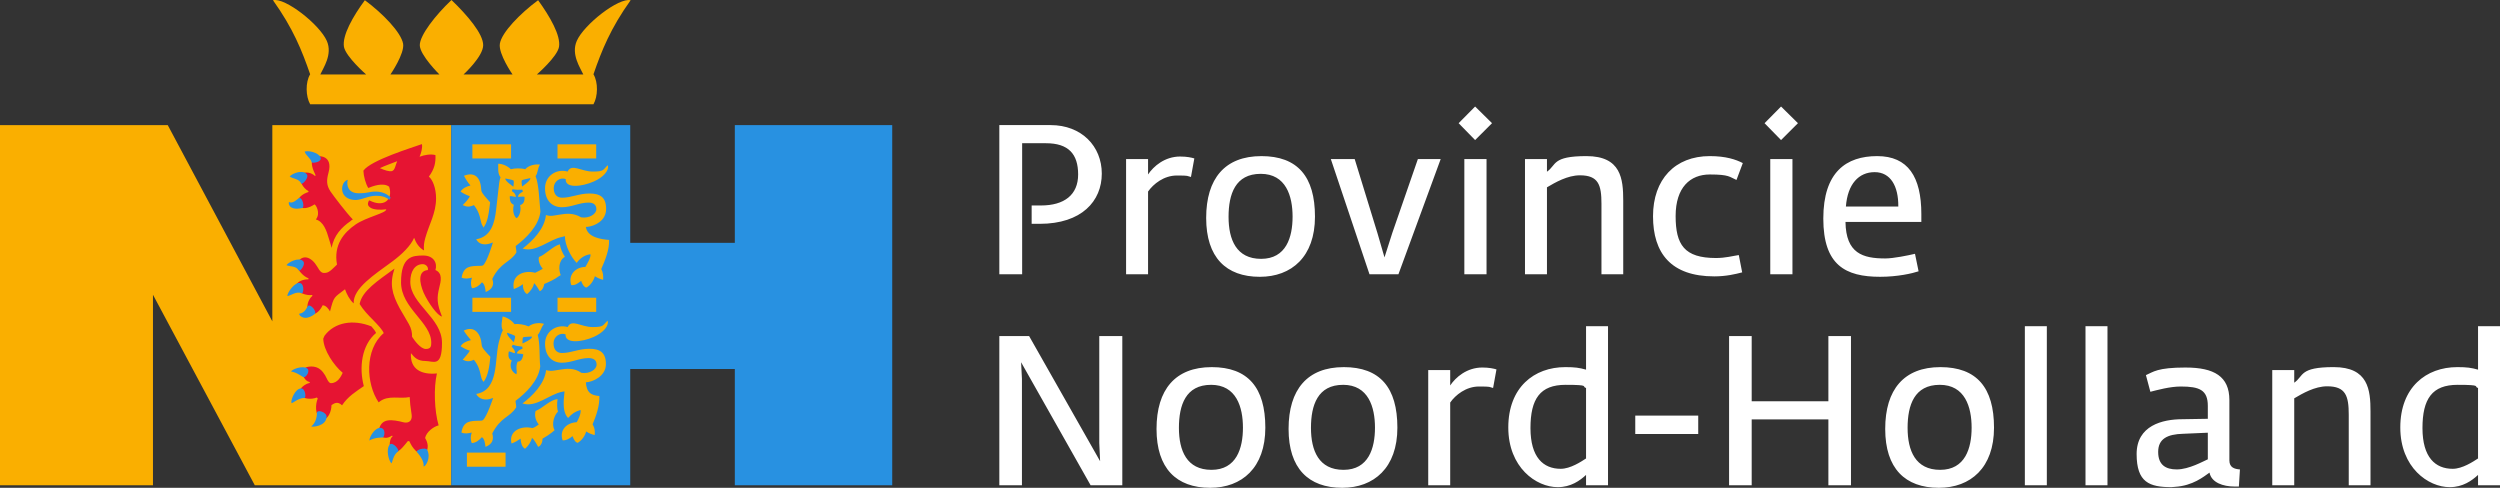 <svg fill="none" height="40" viewBox="0 0 205 40" width="205" xmlns="http://www.w3.org/2000/svg" xmlns:xlink="http://www.w3.org/1999/xlink"><rect x="0" y="0" width="205" height="40" fill="#333333" stroke="none"/><clipPath id="a"><path d="m0 0h205v40h-205z"/></clipPath><g clip-path="url(#a)"><path clip-rule="evenodd" d="m0 39.792h12.543v-15.623l8.35 15.623h16.112v-29.533h-14.674v16.09l-8.576-16.09h-13.756z" fill="#faaf00" fill-rule="evenodd"/><path d="m34.701 20.952c.883 0 1.178.64 1.005 1.193.606.26.45.9.311 1.453-.208.831-.19 1.315.226 2.354-.346-.035-1.127-1.107-1.508-1.955-.346-.813-.485-1.782.347-1.852.069-.259-.173-.484-.416-.484-.624 0-1.022.554-1.022 1.453 0 1.817 2.599 2.941 2.6 5 0 2.059-.711 1.488-1.352 1.488-.641 0-.901-.277-1.195-.641-.087 1.349.901 1.782 2.131 1.661-.277 1.176-.208 3.079.139 4.256-.45.121-1.005.554-1.109 1.038.243.398.329.865 0 1.298-.571.138-1.056-.484-1.281-1.021l-.122-.035c-.364.415-.779 1.09-1.368.952-.087-.121-.295-1.004.121-1.35l-.069-.035c-.398.26-.728.242-1.126-.103.087-1.211.745-1.28 1.75-1.072.173.035.346.103.52.103.329 0 .537-.242.468-.675-.104-.64-.139-1.038-.156-1.419-.814.173-1.75-.19-2.478.381l-.069.052c-1.039-1.523-1.16-4.343.416-5.675-.104-.277-.451-.64-.866-1.072-.398-.398-.814-.831-1.108-1.315.191-1.09 1.542-1.938 2.858-2.906-.416 1.263-.208 2.076.433 3.27.26.467.537.9.745 1.28.208.363.277.727.26 1.038.191.311.711 1.004 1.127 1.004.415-0.0.45-.225.45-.518 0-1.678-2.477-2.821-2.478-4.948 0-2.128.936-2.197 1.819-2.197zm-8.091 6.581c.827-1.117 2.352-1.368 3.846-.768.191.208.312.381.382.537-1.195 1.003-1.403 2.854-1.005 4.359-.676.467-1.3.848-1.785 1.574-.381-.363-.641-.155-.866-.017-0.0.484-.26 1.262-.849 1.193-.537-.381-.468-1.298-.277-1.73l-.069-.086c-.485.19-1.178.138-1.524-.311.121-.502.572-.814.936-.883v-.069c-.45-.104-.572-.57-.676-.934.208-.225.451-.347.797-.347.624 0 .918.364 1.143.728.087.139.26.639.468.64.572 0 .832-.554.971-.848-.71-.588-1.576-1.851-1.594-2.803zm7.986-15.716c.069.277-.069.76-.191 1.037.399-.156.919-.241 1.3-.138.035.588-.07 1.142-.537 1.765.312.26.589.952.589 1.782-0 1.228-.572 2.128-.884 3.252-.104.381-.138.641-.103 1.022-.416-.225-.658-.623-.814-1.038-.26.64-1.005 1.366-1.802 1.954-1.455 1.073-3.205 2.18-3.153 3.426-.346-.311-.571-.761-.71-1.159-.918.709-.901.554-1.23 1.817-.087-.173-.346-.519-.606-.502-.191.398-.519.813-1.039.727-.416-.467-.156-1.228.208-1.505l-.035-.069c-.45.069-1.194-.156-1.351-.675.069-.467.71-.623 1.057-.606v-.087c-.45-.156-.901-.727-1.022-1.107.502-1.021 1.299-.605 1.732.139.277.484.398.57.728.518.294-.035.607-.397.901-.674-.294-1.626.572-2.631 1.524-3.288.883-.605 2.563-.951 2.512-1.245-.485.069-1.056.034-1.299-.139-.26-.173-.226-.346-.122-.571l.053-.017c1.126.588 1.957-.001 1.61-1.125-.502-.38-1.368-.034-1.715.104-.225-.381-.381-.969-.398-1.419.606-.865 4.036-1.903 4.799-2.18zm-8.835 1.106c.312-.225 1.576-.224 1.178 1.229-.173.64-.173 1.038.156 1.54.243.363 1.351 1.816 1.836 2.301-.069.035-.138.087-.19.139-.728.502-1.386 1.194-1.542 2.197l-.218-.718c-.205-.719-.458-1.436-1.081-1.618.433-.519-.035-1.28-.122-1.228-.433.294-1.005.467-1.386.069-.086-.605.416-.934.901-1.09v-.069c-.45-.26-.797-.83-.642-1.384.399-.26.884-.138 1.179.139l.052-.052c-.208-.432-.519-1.125-.121-1.454zm6.092.569c-.245.093-.487.192-.704.296.381.173.779.294.987.242.26-.069.295-.518.434-.812z" fill="#e61432"/><path d="m34.198 37.076c-.154-.19.711-.431.832-.19.329.657-.122 1.366-.295 1.366.052-.45-.312-.9-.537-1.177zm-2.234-.622c.242-.259.83.465.676.57-.398.259-.468.914-.537.969l-.023-.026c-.204-.189-.456-1.14-.115-1.513zm-.797-1.367c.484 0.0.381.692.242.778-.069.035-.624-.034-1.126.26l.01-.025c-.006-.251.419-1.013.874-1.013zm-5.181-1.211c-.017-.346.814-.086.797.311-.052.778-1.178.848-1.265.778.346-.26.468-.727.468-1.09zm-1.299-2.024c.363-.017.433.777.277.778-.468 0-.919.398-1.04.433l-.031-.042c-.043-.255.307-1.153.794-1.169zm-.815-1.384c.035-.173.953-.536 1.334-.242.225.19-.07.692-.295.709-.088-.001-.572-.415-1.039-.467zm1.368-5.363c.208-.242.797.467.555.657-.814.622-1.298.105-1.265-.034.485-.069.606-.484.71-.623zm-.606-1.886c.346.122.259.916.086.83-.416-.207-.9.224-1.16.225.001-.295.641-1.21 1.074-1.055zm-1.143-1.471c.121-.225 1.022-.709 1.368-.329.242.26-.277.883-.347.762-.242-.398-.744-.312-1.022-.433zm1.022-5.502c.277-.121.503.761.261.814-1.126.242-1.143-.433-1.074-.502.294.207.726-.276.814-.311zm4.002-1.505c-.121.45.035 1.107.884 1.107.849 0 .832-.139 1.403-.139.572 0 1.023.242 1.23.502l-.104.191c-.277-.277-.693-.347-1.091-.347-.624 0-1.092.312-1.647.347-.519-0-.866-.191-1.039-.502-.208-.381-.087-1.02.363-1.159zm-4.721-.309c.255-.25 1.052-.53 1.36-.141.225.294-.397.881-.45.762-.208-.432-.693-.364-.953-.589zm1.187-2.009c.537-.121 1.369.242 1.317.605-.035.311-.745.363-.745.276-.052-.311-.503-.571-.572-.882z" fill="#2891e1"/><path clip-rule="evenodd" d="m37.005 39.792h14.674v-9.533h8.576v9.533h12.907v-29.533h-12.907v9.654h-8.576v-9.654h-14.674z" fill="#2891e1" fill-rule="evenodd"/><path d="m41.457 38.27h-3.17v-1.159h3.17zm4.262-5.537c-.052.329-.051.797.035 1.022-.277.242-.572 1.004-.277 1.522l-.244.203c-.233.177-.406.294-.743.488 0 .242-.104.588-.364.675-.104-.208-.329-.605-.502-.743-.087.363-.312.675-.572.899-.277-.156-.346-.52-.363-.831-.225.156-.485.312-.745.398-.26-1.055.831-1.488 1.715-1.263.191-.052.347-.174.52-.295-.26-.329-.364-.709-.261-1.107.606-.242 1.196-.935 1.802-.97zm-4.504-6.781c.346.069.745.311.97.622.312-.035.815.035 1.161.191.346-.277.884-.328 1.265-.207-.242.277-.329.744-.52.899.208.744.121 1.799.208 2.595-.139 1.176-1.178 2.18-2.027 2.82 0 .173.069.346.052.536-.277.432-.554.589-.935.883-.312.242-.675.572-1.022 1.246.156.553-.035.899-.555 1.107-.035-.242-.07-.658-.295-.796-.225.242-.485.467-.831.484-.121-.277-.104-.605 0-.864-.294.069-.572.121-.849 0 .156-.969.745-.952 1.473-.969.07 0 .242-.001.294-.053.346-.329.832-1.816.832-1.816l-.093.03c-.549.213-1.067.08-1.294-.358 1.888-.311 1.491-2.821 1.855-4.239.104-.398.208-.761.329-.986-.208-.294-.035-.916-.018-1.124zm8.61.346c.121.432-.364.986-1.144 1.332-1.022.45-2.355.554-2.304-.207-.468-.19-.988.19-.988.727 0.0.536.278.796.693.796.728 0 1.386-.346 2.234-.347.849 0 1.369.278 1.369 1.264-0.0.986-1.091 1.47-1.645 1.487.069.831.381 1.056 1.108 1.125.035.761-.26 1.626-.555 2.318.156.277.208.484.174.882-.243-.052-.503-.155-.693-.294-.104.346-.363.744-.71.934-.225-.069-.329-.329-.416-.554-.191.173-.537.38-.814.346-.294-.882.382-1.453 1.161-1.487.139-.26.363-.693.311-1.004-.433.121-.711.311-1.022.657-.294-.294-.363-.778-.363-1.193 0-.415.052-.675.069-.986l-.183.029c-1.086.212-2.16 1.33-3.265.957.831-.623 1.818-1.609 1.939-2.733.433.121.642.034 1.127-.035.52-.086 1.16-.173 1.767.26.676.104 1.247-.277 1.247-.675s-.294-.536-.658-.536c-.762 0-1.403.381-2.183.381-.78 0-1.386-.519-1.386-1.558 0-1.038.97-1.626 1.853-1.366.329-.692 1.091-0 2.044 0 .953 0 .815-.139 1.23-.519zm-11.798.813c.866-.432 1.403.225 1.473 1.176 0 .138.086.243.155.347l.087.103c.104.138.294.329.468.519-.069.761-.191 1.592-.555 2.059-.173-.19-.191-.363-.26-.657-.069-.294-.156-.675-.537-1.159-.363.173-.589.156-.918 0 .139-.156.502-.571.589-.744-.26-.069-.519-.208-.762-.363.191-.294.502-.415.849-.502-.191-.225-.433-.519-.589-.778zm3.933 1.315c.121.138.294.311.26.536-.191-.017-.347-.155-.503-.138-.03.227-.073.494.125.661l.118.082c-.243.536.052.969.381 1.125.104-.242-.103-.554.104-1.038.346-0.0.416-.329.468-.588-.121-.086-.312-.035-.537-.087.069-.242.294-.312.468-.381-0-.052-.018-.121-.018-.173-.329-.035-.468-.052-.779-.155-.035.052-.052.103-.087.155zm1.645-.83c-.156.017-.658.018-.71.069-.052.035-.052.293-.052.501.131-.065.746-.327.78-.53zm-2.01-.311c-.103.173.433.674.537.778.069-.208.122-.45.104-.502-.035-.069-.503-.225-.642-.276zm.312-1.713h-3.171v-1.159h3.171zm6.981 0h-3.171v-1.159h3.171zm-2.979-5.536c.035.329.225.727.415 1.02-.554.329-.519 1.072-.346 1.505l-.175.105c-.368.271-.752.44-1.177.621-.035.242-.139.502-.364.589-.121-.173-.312-.536-.468-.657-.069.363-.311.675-.571.899-.277-.156-.364-.554-.347-.814-.225.173-.502.312-.745.398-.225-1.194.884-1.575 1.75-1.333.225-.104.451-.224.624-.328-.208-.242-.399-.657-.312-.969.468-.139 1.179-.917 1.716-1.038zm-5.06-6.609c.364 0 .78.191 1.04.45.312-.086.814-.104 1.178 0 .294-.329.814-.433 1.213-.381-.208.311-.174.709-.364.951.277.64.312 2.163.398 2.907-.139 1.176-1.178 2.179-2.026 2.819 0 .173.069.347.052.537-.277.432-.554.588-.935.882-.312.242-.693.571-1.039 1.28.191.519-.035.866-.537 1.073-.035-.242-.07-.657-.312-.796-.191.242-.485.467-.814.484-.121-.277-.104-.606 0-.865-.277.069-.572.121-.85 0 .156-.969.745-.952 1.473-.969.069 0 .243 0.0.295-.052.346-.329.797-1.869.797-1.869l-.235.087c-.5.163-.937.048-1.134-.346 1.23-.208 1.508-1.35 1.629-2.388.069-.623.139-1.177.191-1.679.035-.415.087-.796.174-1.02-.26-.294-.174-.813-.191-1.107zm8.992.121c.121.432-.364.986-1.144 1.332-1.022.45-2.374.571-2.305-.19-.468-.19-.987.191-.987.728 0.0.536.278.795.693.795.727 0 1.386-.346 2.234-.346.849 0 1.369.277 1.369 1.263 0 .986-.935 1.401-1.524 1.471h-.139c.121.865 1.247 1.021 1.905 1.073.035.796-.329 1.678-.641 2.388.156.294.172.536.155.882-.242-.052-.468-.156-.676-.294-.104.363-.381.779-.71.934-.225-.069-.347-.346-.416-.554-.242.19-.502.397-.814.346-.294-.882.415-1.488 1.16-1.488.104-.191.485-.796.416-1.038-.329.035-.728.208-1.04.589l-.086.121c-.485-.484-.971-1.471-.971-2.197l-.214.061c-1.074.198-2.163 1.316-3.251.959.831-.64 1.785-1.609 1.906-2.716v-.035c.433.138.641.035 1.144-.034.519-.086 1.108-.156 1.749.225.676.104 1.248-.277 1.248-.675 0-.398-.295-.536-.642-.536-.762 0-1.403.381-2.183.381-.78 0-1.386-.519-1.386-1.558 0-1.038.97-1.626 1.853-1.366.329-.692 1.109 0 2.062 0s.815-.139 1.23-.519zm-11.798.865c.935-.363 1.368.19 1.42 1.142 0 .19.156.364.26.502.104.138.312.346.468.536l-.052.398c-.069.588-.173 1.263-.502 1.678l-.029-.094c-.132-.176-.153-.341-.214-.598-.069-.294-.156-.675-.537-1.159-.363.173-.589.156-.918 0 .312-.294.52-.572.589-.728-.26-.086-.571-.242-.762-.38.191-.294.484-.415.814-.502-.225-.242-.398-.536-.536-.796zm3.984 1.107c-.017.035-.052.103-.052.155.156.104.312.226.329.468-.173 0-.364-.087-.503-.053 0 .227 0.0.545.272.67l.058.04c-.139.553.052.986.226 1.09.156-.069.415-.502.294-1.072.346-.104.364-.415.364-.675-.121-.052-.329 0-.537 0 .017-.242.242-.329.398-.433-.017-.035-.034-.104-.052-.156-.329.017-.468.018-.797-.034zm-.595-.862c.009.201.55.557.664.654.035-.207.051-.467.017-.502-.054-.069-.519-.138-.675-.173zm2.05-.055c-.156.052-.641.121-.693.19-.034.036-.017.294.018.501.122-.087.745-.501.676-.691zm-1.576-1.609h-3.171v-1.159h3.171zm6.981 0h-3.171v-1.159h3.171z" fill="#faaf00"/><path d="m30.023 6.107s-1.663-1.453-1.819-2.266c-.156-.934.745-2.509 1.715-3.824 1.473 1.09 2.962 2.63 3.136 3.564.139.813-1.04 2.526-1.04 2.526h4.019s-1.611-1.592-1.611-2.405c0-.813 1.282-2.457 2.599-3.702 1.299 1.246 2.599 2.768 2.599 3.702 0 .934-1.594 2.388-1.611 2.405h4.019s-1.178-1.696-1.04-2.526c.156-.934 1.663-2.474 3.136-3.564.953 1.315 1.871 2.889 1.715 3.824-.139.813-1.819 2.266-1.819 2.266h3.811c-.242-.536-1.022-1.644-.537-2.751.589-1.349 3.43-3.564 4.418-3.339-1.646 2.301-2.373 4.118-3.049 6.073.398.657.364 1.834 0 2.457h-23.232c-.364-.64-.399-1.799 0-2.457-.676-1.955-1.403-3.772-3.049-6.073.988-.242 3.829 1.99 4.418 3.339.485 1.107-.294 2.215-.537 2.751h3.811z" fill="#faaf00"/><path d="m99.356 30.104c2.979 0 4.401 1.678 4.401 4.965 0 3.287-1.923 4.931-4.522 4.931-2.772 0-4.4-1.592-4.4-4.827 0-3.235 1.542-5.068 4.521-5.068zm10.829 0c2.979 0 4.4 1.678 4.4 4.965 0 3.287-1.923 4.931-4.522 4.931-2.771 0-4.4-1.592-4.4-4.827 0-3.235 1.542-5.068 4.522-5.068zm48.923 0c2.98 0 4.401 1.678 4.401 4.965 0 3.287-1.923 4.931-4.522 4.931-2.772 0-4.4-1.592-4.4-4.827 0-3.235 1.542-5.068 4.521-5.068zm-27.251 9.688h-1.801v-.848c-.503.467-1.248 1.003-2.322 1.003-1.767 0-4.054-1.609-4.054-4.896 0-3.287 2.114-4.947 4.677-4.947.78 0 1.144.051 1.699.207v-3.563h1.801zm47.366-9.654c2.338 0 3.585.727 3.586 2.664v4.948c0 .588.415.71.866.744l-.087 1.401h-.381c-.883 0-1.871-.311-2.027-1.142-.488.341-1.371 1.076-2.821 1.167l-.297.026c-1.802 0-2.859-.381-2.859-2.716s2.113-2.854 3.759-2.854l2.079-.035v-1.056c0-1.314-.693-1.591-2.217-1.591-.901 0-1.94.293-2.495.432l-.364-1.366c.606-.26.919-.623 3.258-.623zm25.778 9.654h-1.802v-.848c-.502.467-1.247 1.003-2.321 1.003-1.767 0-4.054-1.609-4.054-4.896 0-3.287 2.113-4.947 4.677-4.947.78 0 1.144.051 1.698.207v-3.563h1.802zm-114.792-1.973-.069-1.488v-8.771h1.889v12.232h-2.599l-5.7-10.087.069 1.367v8.72h-1.854v-12.232h2.443zm31.34-7.682c.554 0 .936.086 1.161.155l-.277 1.523c-.364-.086-.104-.121-1.161-.121-1.056 0-1.923.692-2.356 1.315v6.782h-1.802v-9.446h1.802v1.263c.45-.675 1.368-1.471 2.633-1.471zm22.089 2.768h6.289v-5.347h1.853v12.232h-1.853v-5.399h-6.289v5.399h-1.854v-12.232h1.854zm24.202 6.886h-1.802v-13.045h1.802zm4.973 0h-1.802v-13.045h1.802zm18.553-9.688c2.841 0 3.015 1.868 3.015 3.65v6.038h-1.784v-5.779c0-1.54-.243-2.335-1.768-2.335-1.022 0-2.026.589-2.702.986v7.128h-1.802v-9.446h1.802v1.038c.797-.554.398-1.28 3.239-1.28zm-92.061 1.453c-2.079 0-2.634 1.661-2.634 3.529 0 1.868.641 3.442 2.668 3.442 2.061 0 2.582-1.782 2.582-3.46 0-1.678-.537-3.512-2.616-3.512zm10.828 0c-2.079 0-2.634 1.661-2.634 3.529s.641 3.442 2.668 3.442c2.062 0 2.581-1.782 2.581-3.46 0-1.678-.537-3.511-2.615-3.512zm48.924 0c-2.079 0-2.634 1.661-2.634 3.529 0 1.868.641 3.442 2.668 3.442 2.061 0 2.582-1.782 2.582-3.46 0-1.678-.538-3.512-2.616-3.512zm19.958 4.014c-1.3.035-2.045.416-2.045 1.488 0 1.072.624 1.435 1.524 1.435 1.005 0 2.183-.674 2.547-.83v-2.181zm-50.64-4.014c-2.079 0-2.876 1.142-2.876 3.547 0 2.405 1.057 3.339 2.478 3.339.797 0 1.68-.588 2.079-.848v-5.778c-.399-.121.398-.26-1.681-.26zm73.144 0c-2.079 0-2.876 1.142-2.876 3.547 0 2.405 1.057 3.339 2.477 3.339.797 0 1.681-.588 2.079-.848v-5.778c-.398-.121.399-.26-1.68-.26zm-62.264 4.031h-5.163v-1.506h5.163zm-35.827-22.786c2.98 0 4.4 1.679 4.4 4.966 0 3.287-1.923 4.931-4.521 4.931-2.772 0-4.401-1.592-4.401-4.827 0-3.235 1.542-5.069 4.522-5.069zm50.501 0c2.529 0 3.621 1.696 3.621 4.758v.641h-6.22c.035 2.578 1.421 2.993 3.257 2.993.675 0 1.853-.242 2.442-.381l.295 1.435c-.519.173-1.715.45-3.153.45-2.841 0-4.66-.952-4.66-4.775 0-3.823 1.888-5.121 4.418-5.121zm-13.721 0c1.316 0 2.131.277 2.702.571l-.519 1.384c-.572-.242-.572-.449-2.183-.449s-2.807 1.055-2.807 3.408c0 2.353.71 3.442 3.309 3.442.78 0 1.386-.173 1.871-.242l.277 1.419c-.537.139-1.299.329-2.287.329-3.551-0-5.024-1.904-5.024-4.932 0-3.027 1.803-4.931 4.661-4.931zm-54.053-2.543c2.529 0 4.192 1.73 4.192 3.979-0 2.249-1.646 4.117-5.093 4.117h-.659v-1.505h.763c1.906 0 3.049-.865 3.049-2.543 0-1.678-.796-2.561-2.633-2.561h-1.958v10.743h-1.871v-12.231zm10.62 2.578c.554 0 .935.086 1.16.155l-.276 1.522c-.364-.086-.104-.121-1.161-.121s-1.923.693-2.357 1.315v6.781h-1.802v-9.446h1.802v1.264c.451-.675 1.369-1.471 2.634-1.471zm16.181 6.297.572 1.973.641-2.007 2.097-6.056h1.871l-3.465 9.446h-2.374l-3.17-9.446h1.957zm8.94 3.356h-1.82v-9.446h1.82zm8.194-9.688c2.841 0 3.014 1.869 3.015 3.65v6.038h-1.785v-5.778c0-1.54-.243-2.335-1.767-2.335-1.022 0-2.027.588-2.702.985v7.128h-1.802v-9.446h1.802v1.038c.796-.554.398-1.28 3.239-1.28zm16.891 9.688h-1.819v-9.446h1.819zm-43.605-8.234c-2.079 0-2.634 1.661-2.634 3.529 0 1.868.642 3.442 2.668 3.442 2.062 0 2.582-1.782 2.582-3.46 0-1.678-.537-3.512-2.616-3.512zm50.345-.139c-1.3 0-2.218.969-2.357 2.82h4.297c.017-1.678-.641-2.82-1.94-2.82zm-31.375-4.014-1.386 1.384-1.352-1.384 1.352-1.367zm25.086 0-1.386 1.384-1.352-1.384 1.352-1.367z" fill="#fff"/></g></svg>